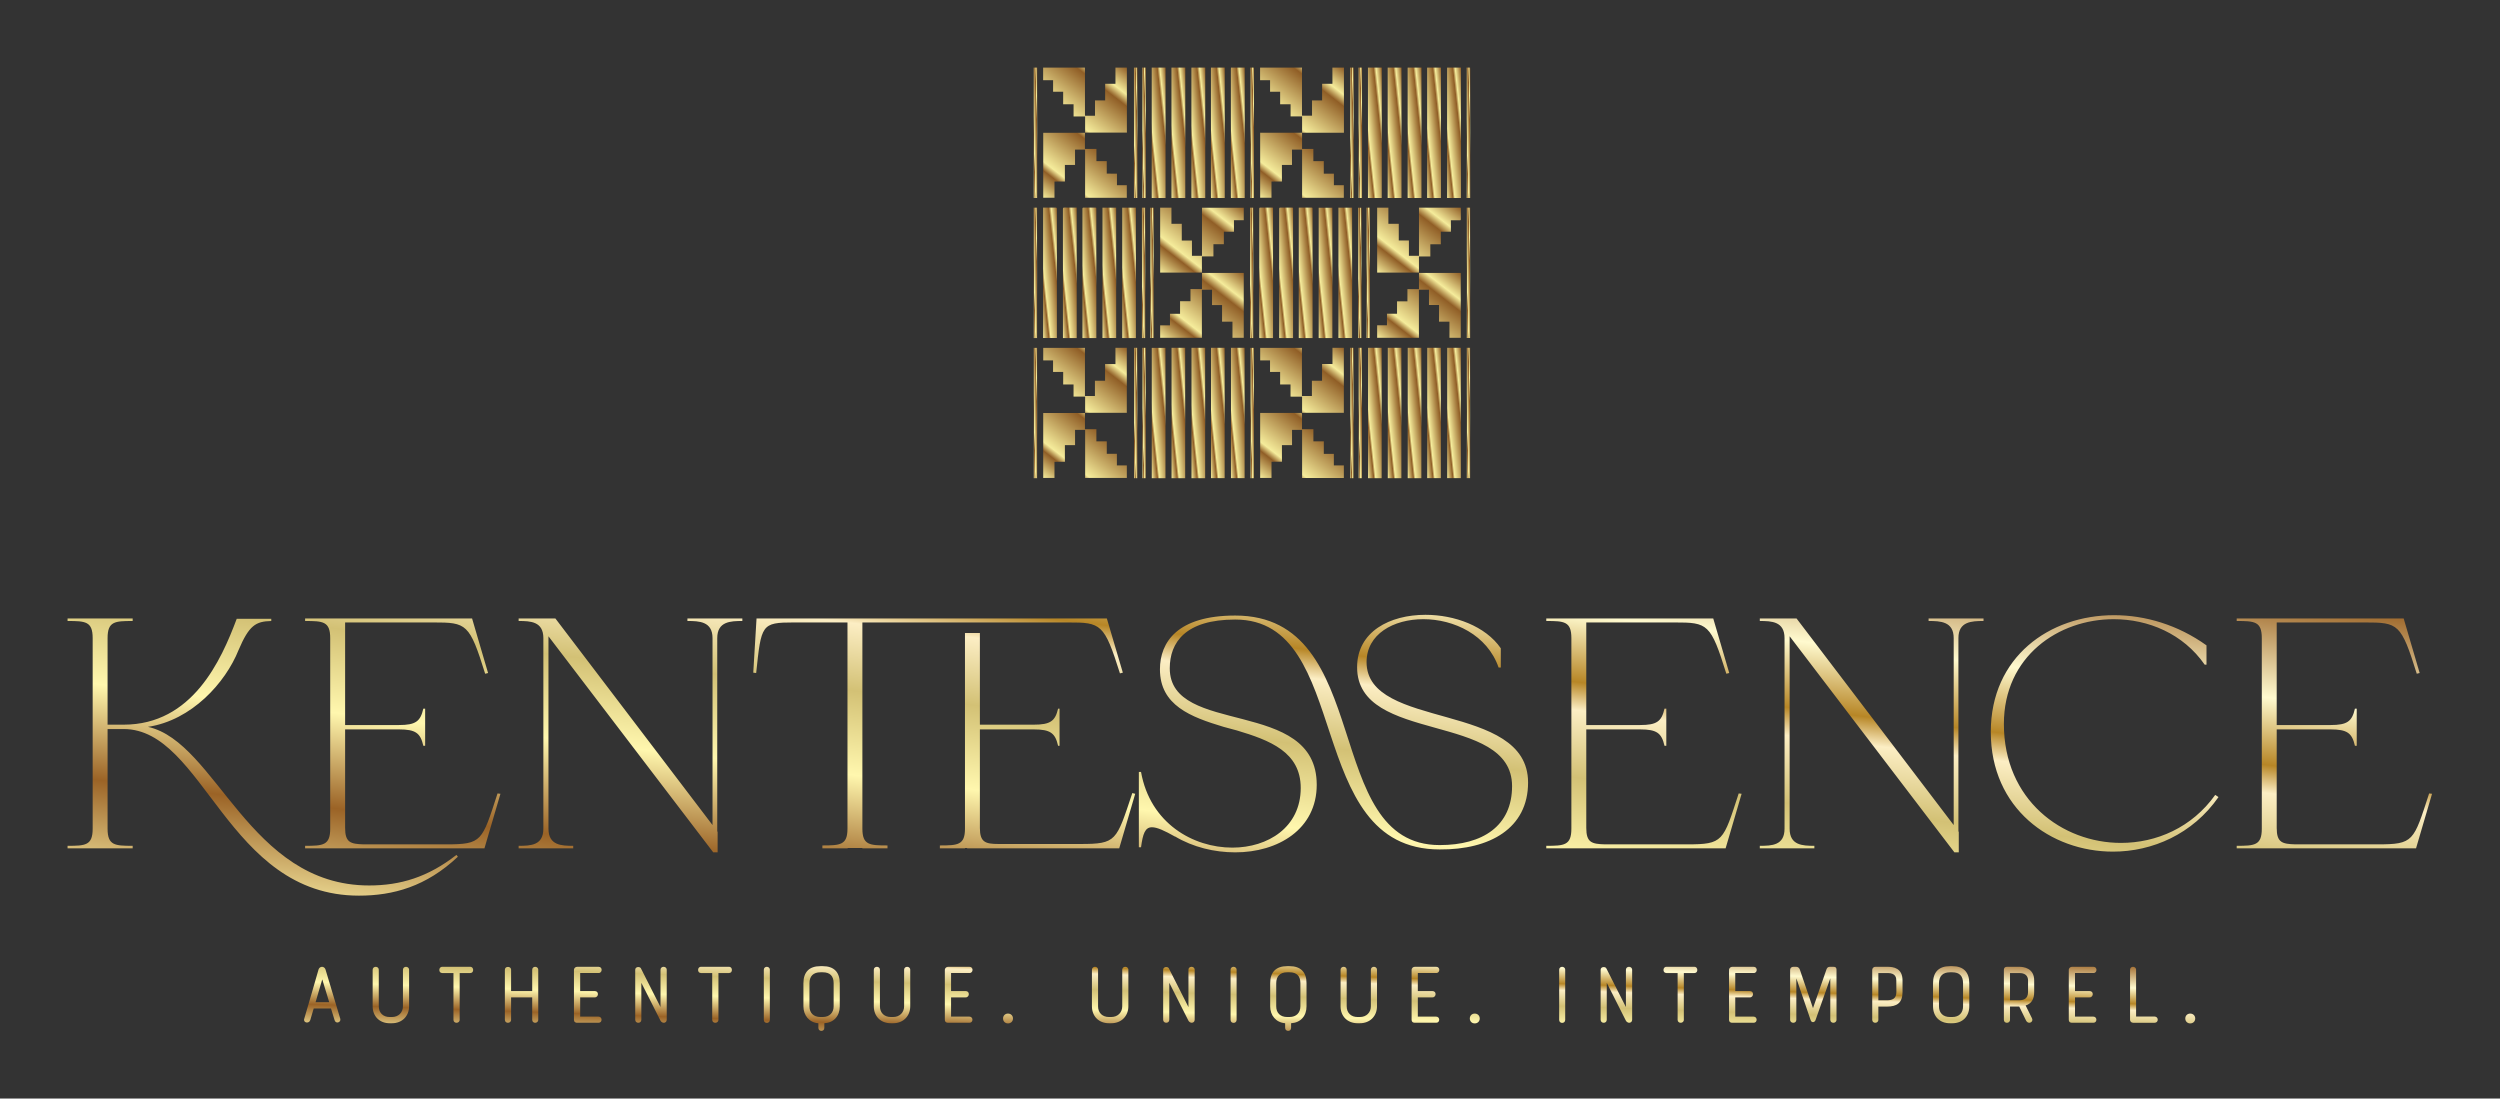 
        <svg viewBox="0 0 3171.429 1393.573" height="1393.573" width="3171.429" version="1.1" xmlns:xlink="http://www.w3.org/1999/xlink" xmlns="http://www.w3.org/2000/svg">
			
			<rect x="0" y="0" width="3171.429" height="1393.573" fill="#333333" stroke="none"/>
			
			<g transform="scale(8.571) translate(10, 10)">
				<defs id="SvgjsDefs1330"><linearGradient y2="0" x2="1" y1="1" x1="0" id="SvgjsLinearGradient1336"><stop offset="0" stop-color="#f5ec9b" id="SvgjsStop1337"></stop><stop offset="0.21" stop-color="#905e26" id="SvgjsStop1338"></stop><stop offset="0.28" stop-color="#f5ec9b" id="SvgjsStop1339"></stop><stop offset="0.7" stop-color="#905e26" id="SvgjsStop1340"></stop><stop offset="0.79" stop-color="#f5ec9b" id="SvgjsStop1341"></stop><stop offset="1" stop-color="#905e26" id="SvgjsStop1342"></stop></linearGradient><linearGradient y2="0" x2="1" y1="1" x1="0" id="SvgjsLinearGradient1343"><stop offset="0" stop-color="#fff7ae" id="SvgjsStop1344"></stop><stop offset="0.21" stop-color="#9b6326" id="SvgjsStop1345"></stop><stop offset="0.38" stop-color="#fff7ae" id="SvgjsStop1346"></stop><stop offset="0.53" stop-color="#d3c175" id="SvgjsStop1347"></stop><stop offset="0.65" stop-color="#fceec4" id="SvgjsStop1348"></stop><stop offset="0.7" stop-color="#b78626" id="SvgjsStop1349"></stop><stop offset="0.82" stop-color="#fffacf" id="SvgjsStop1350"></stop><stop offset="1" stop-color="#9b6326" id="SvgjsStop1351"></stop></linearGradient><linearGradient y2="0" x2="1" y1="1" x1="0" id="SvgjsLinearGradient1352"><stop offset="0" stop-color="#fff7ae" id="SvgjsStop1353"></stop><stop offset="0.21" stop-color="#9b6326" id="SvgjsStop1354"></stop><stop offset="0.38" stop-color="#fff7ae" id="SvgjsStop1355"></stop><stop offset="0.53" stop-color="#d3c175" id="SvgjsStop1356"></stop><stop offset="0.65" stop-color="#fceec4" id="SvgjsStop1357"></stop><stop offset="0.7" stop-color="#b78626" id="SvgjsStop1358"></stop><stop offset="0.82" stop-color="#fffacf" id="SvgjsStop1359"></stop><stop offset="1" stop-color="#9b6326" id="SvgjsStop1360"></stop></linearGradient></defs><g fill="url(#SvgjsLinearGradient1336)" transform="matrix(0.676,0,0,0.676,141.46,-3.442)" id="SvgjsG1331"><switch xmlns="http://www.w3.org/2000/svg"><g><g display="none"><path d="M16.349,8.467c27.259,0,54.518,0,81.781,0c0,27.75,0,55.499,0,83.258c-32.018,0-64.041,0-96.063,0     c0-10.458,0-20.921,0-31.384c0.062,0.177,0.119,0.356,0.186,0.53c0.371,0.963,1,1.751,1.716,2.47     c2.189,2.201,4.843,3.608,7.803,4.448c2.992,0.848,6.02,1.089,9.068,0.288c1.917-0.504,3.643-1.376,5.089-2.76     c0.173-0.166,0.244-0.324,0.213-0.585c-0.202-1.67-0.379-3.343-0.561-5.015c-0.234-2.14-0.462-4.281-0.698-6.421     c-0.258-2.341-0.524-4.68-0.784-7.021c-0.245-2.207-0.487-4.414-0.729-6.621c-0.052-0.47-0.097-0.94-0.145-1.41     c0.111,0.104,0.175,0.219,0.233,0.336c6.435,13.093,12.869,26.186,19.303,39.279c2.204,4.485,4.41,8.97,6.607,13.458     c0.109,0.223,0.222,0.33,0.48,0.284c0.518-0.093,1.045-0.14,1.558-0.25c3.179-0.679,6.058-2.049,8.747-3.845     c3.31-2.212,6.066-5.01,8.539-8.103c1.948-2.436,3.653-5.024,4.817-7.937c0.479-1.2,0.849-2.431,0.979-3.725     c0.028-0.282-0.055-0.463-0.287-0.649c-4.452-3.562-8.903-7.124-13.337-10.708c-6.449-5.214-12.871-10.463-19.499-15.452     c-3.093-2.328-6.213-4.619-9.534-6.618c-1.239-0.745-2.494-1.464-3.893-1.883c-0.614-0.184-1.212-0.18-1.805,0.082     c-0.256,0.113-0.52,0.208-0.783,0.303c-0.521,0.187-1,0.091-1.417-0.257c-0.214-0.178-0.442-0.37-0.578-0.605     c-0.539-0.928-1.165-1.829-1.542-2.823c-1.551-4.093-3.031-8.213-4.516-12.33c-0.279-0.772-0.462-1.578-0.69-2.368     c0.146-0.049,0.23-0.078,0.315-0.106c1.299-0.43,2.119-1.613,2.065-2.982c-0.052-1.332-0.981-2.466-2.284-2.788     C16.585,8.531,16.467,8.498,16.349,8.467z M96.611,70.981c0.665-0.004,1.242-0.456,1.391-1.105     c0.162-0.703-0.133-1.208-0.687-1.619c-5.076-3.76-10.149-7.524-15.223-11.287C64.482,43.909,46.873,30.848,29.265,17.786     c-0.973-0.722-1.944-1.447-2.92-2.165c-0.484-0.357-1.012-0.417-1.553-0.149c-0.506,0.25-0.766,0.68-0.787,1.241     c-0.025,0.659,0.37,1.058,0.864,1.424c19.01,14.092,38.015,28.19,57.021,42.287c4.551,3.376,9.102,6.751,13.652,10.129     C95.862,70.791,96.193,70.99,96.611,70.981z" fill="url(#SvgjsLinearGradient1336)"></path><path d="M15.608,8.467c-0.137,0.041-0.274,0.082-0.41,0.125c-1.177,0.363-1.921,1.143-2.14,2.354     c-0.23,1.272,0.251,2.277,1.283,3.04c0.148,0.109,0.293,0.281,0.345,0.452c2.057,6.803,4.103,13.609,6.15,20.414     c0.016,0.052,0.021,0.108,0.031,0.158c-1.258,0.705-2.17,1.778-3.089,2.83c-3.378,3.866-6.421,7.992-9.358,12.195     c-1.939,2.774-3.772,5.622-5.64,8.446c-0.275,0.415-0.477,0.879-0.712,1.321c0-17.112,0-34.223,0-51.335     C6.581,8.467,11.094,8.467,15.608,8.467z" fill="url(#SvgjsLinearGradient1336)"></path><path d="M71.804,69.281c-0.021,0.589-0.304,1.321-0.635,2.033c-0.884,1.905-2.085,3.609-3.397,5.236     c-2.902,3.601-6.178,6.813-9.976,9.47c-1.278,0.894-2.607,1.711-4.118,2.166c-0.319,0.096-0.656,0.164-0.988,0.177     c-0.972,0.036-1.505-0.537-1.35-1.505c0.095-0.591,0.258-1.185,0.484-1.739c0.691-1.694,1.705-3.204,2.811-4.648     c3.16-4.125,6.797-7.766,11.118-10.677c0.997-0.672,2.103-1.188,3.186-1.719c0.412-0.202,0.896-0.282,1.357-0.352     C71.271,67.575,71.821,68.083,71.804,69.281z" fill="url(#SvgjsLinearGradient1336)"></path><path d="M7.879,58.6c4.685,0.212,9.223,1.148,13.502,3.167c0.732,0.346,1.432,0.804,2.06,1.316     c1.044,0.852,0.923,1.618-0.282,2.238c-0.91,0.468-1.897,0.693-2.9,0.805c-4.733,0.532-9.167-0.404-13.294-2.777     c-0.986-0.567-1.91-1.229-2.636-2.121c-0.209-0.257-0.385-0.554-0.513-0.859c-0.191-0.457-0.076-0.884,0.377-1.086     c0.565-0.251,1.174-0.436,1.782-0.546C6.59,58.628,7.226,58.642,7.879,58.6z" fill="url(#SvgjsLinearGradient1336)"></path><path d="M14.589,11.469c0.003-0.788,0.62-1.398,1.412-1.397c0.78,0.001,1.415,0.628,1.42,1.402     c0.004,0.777-0.667,1.441-1.441,1.427C15.201,12.885,14.586,12.252,14.589,11.469z" fill="url(#SvgjsLinearGradient1336)"></path></g><path d="M61.035,19.363c0-1.185,0-2.37,0-3.573c-0.855,0-1.672,0-2.52,0c0-0.885,0-1.753,0-2.659c-0.772,0-1.512,0-2.285,0    c0-0.931,0-1.824,0-2.744c-0.748,0-1.464,0-2.207,0c0-0.85,0-1.674,0-2.525c-0.733,0-1.439,0-2.186,0c0-0.941,0-1.855,0-2.769    c3.062,0,6.124,0,9.187,0c-0.004,0.045-0.012,0.089-0.012,0.134c-0.001,3.404-0.001,6.808,0,10.212    c0,0.068,0.015,0.136,0.022,0.192c0.731,0,1.437,0,2.176,0c0-1.124,0-2.226,0-3.354c0.749,0,1.465,0,2.209,0    c0-1.22,0-2.413,0-3.63c0.763,0,1.498,0,2.228,0c0.017-0.048,0.034-0.073,0.034-0.097c-0.003-1.152-0.007-2.304-0.01-3.456    c0.847,0,1.693,0,2.54,0c-0.005,0.116-0.015,0.233-0.015,0.349c-0.001,4.507-0.001,9.014-0.001,13.522c0,0.115,0,0.23,0,0.389    c-3.077,0-6.123,0-9.168,0L61.035,19.363z"></path><path d="M22.656,5.094c0.007,0.098,0.02,0.196,0.02,0.294c0.001,4.537,0.001,9.074,0.001,13.611c0,0.105,0,0.211,0,0.332    c-3.064,0-6.093,0-9.149,0c0-1.174,0-2.339,0-3.533c-0.849,0-1.672,0-2.525,0c0-0.896,0-1.764,0-2.668c-0.77,0-1.511,0-2.282,0    c0-0.93,0-1.825,0-2.743c-0.746,0-1.463,0-2.204,0c0-0.848,0-1.672,0-2.524c-0.731,0-1.437,0-2.18,0c0-0.942,0-1.856,0-2.769    c3.044,0,6.088,0,9.133,0c0.009,0.116,0.025,0.231,0.025,0.347c0.001,3.286,0.001,6.571,0.002,9.857    c0,0.112,0.009,0.225,0.015,0.34c0.738,0,1.444,0,2.181,0c0-1.118,0-2.22,0-3.356c0.752,0,1.475,0,2.223,0c0-1.227,0-2.42,0-3.636    c0.761,0,1.496,0,2.255,0c0-1.2,0-2.376,0-3.552C20.999,5.094,21.828,5.094,22.656,5.094z"></path><path d="M31.14,5.094c0,9.51,0,19.02,0,28.553c-1.007,0-1.999,0-3.026,0c0-9.52,0-19.037,0-28.553    C29.123,5.094,30.132,5.094,31.14,5.094z"></path><path d="M35.464,5.094c-0.001,7.538-0.001,15.076-0.002,22.614c0,1.873,0,3.747,0,5.62c0,0.099,0,0.197,0,0.318    c-1.007,0-1.999,0-3.024,0c0-9.52,0-19.036,0-28.553C33.446,5.094,34.455,5.094,35.464,5.094z"></path><path d="M44.11,5.094c-0.002,0.117-0.006,0.234-0.006,0.351c0,9.276,0,18.552,0,27.829c0,0.117,0,0.233,0,0.373    c-1.008,0-2.001,0-3.015,0c-0.005-0.09-0.013-0.178-0.013-0.265c-0.001-9.357-0.001-18.714,0-28.072    c0-0.072,0.005-0.144,0.008-0.216C42.092,5.094,43.101,5.094,44.11,5.094z"></path><path d="M78.479,5.094c0,9.51,0,19.02,0,28.553c-1.005,0-1.998,0-3.024,0c0-0.118,0-0.232,0-0.345c0-9.294,0-18.589,0-27.883    c0-0.108-0.001-0.216-0.002-0.324C76.461,5.094,77.47,5.094,78.479,5.094z"></path><path d="M82.802,5.094c0,9.51,0,19.02,0,28.553c-1.007,0-2,0-3.026,0c0-9.52,0-19.037,0-28.553    C80.784,5.094,81.793,5.094,82.802,5.094z"></path><path d="M87.179,5.094c-0.002,0.117-0.005,0.234-0.005,0.351c0,9.276,0,18.552,0,27.829c0,0.117,0,0.233,0,0.373    c-1.008,0-2.001,0-3.015,0c-0.005-0.09-0.013-0.178-0.013-0.265c-0.001-9.357-0.001-18.714,0-28.072    c0-0.072,0.005-0.144,0.008-0.216C85.161,5.094,86.17,5.094,87.179,5.094z"></path><path d="M91.448,5.094c-0.001,0.117-0.004,0.234-0.004,0.351c0,9.276,0,18.552,0,27.829c0,0.117,0,0.233,0,0.373    c-1.007,0-2,0-3.011,0c-0.006-0.081-0.016-0.159-0.016-0.238c-0.001-9.393-0.001-18.787,0-28.18c0-0.045,0.003-0.09,0.005-0.135    C89.43,5.094,90.439,5.094,91.448,5.094z"></path><path d="M95.825,5.094c-0.003,0.117-0.008,0.234-0.008,0.351c0,9.276,0,18.553,0,27.829c0,0.116,0,0.233,0,0.372    c-1.01,0-2.002,0-3.032,0c0-0.1,0-0.196,0-0.292c0-9.33,0-18.661,0.001-27.991c0-0.09,0.009-0.179,0.014-0.269    C93.808,5.094,94.816,5.094,95.825,5.094z"></path><path d="M39.841,5.094c-0.003,0.117-0.007,0.234-0.007,0.351c0,9.276,0,18.553,0,27.829c0,0.116,0,0.233,0,0.372    c-1.009,0-2.002,0-3.017,0c-0.005-0.091-0.014-0.178-0.014-0.265c-0.001-9.357-0.001-18.715,0-28.072    c0-0.072,0.008-0.143,0.012-0.215C37.823,5.094,38.832,5.094,39.841,5.094z"></path><path d="M48.487,5.094c-0.004,0.117-0.01,0.234-0.01,0.35c0,9.267,0,18.535,0,27.802c0,0.125,0,0.25,0,0.399    c-1.011,0-2.004,0-3.021,0c-0.005-0.1-0.013-0.196-0.013-0.292c-0.001-9.331-0.001-18.661,0-27.992    c0-0.089,0.012-0.179,0.019-0.268C46.469,5.094,47.478,5.094,48.487,5.094z"></path><path d="M3.04,5.094c-0.001,5.071-0.002,10.141-0.002,15.212c0,4.332,0,8.664,0,12.996c0,0.108,0,0.215,0,0.345    c-0.25,0-0.487,0-0.742,0C2.29,33.566,2.28,33.488,2.28,33.41c-0.001-9.403-0.001-18.805,0-28.208    c0-0.036,0.002-0.072,0.004-0.108C2.536,5.094,2.788,5.094,3.04,5.094z"></path><path d="M24.98,5.094c0,9.51,0,19.021,0,28.553c-0.249,0-0.485,0-0.757,0c0-9.52,0-19.037,0-28.553    C24.476,5.094,24.728,5.094,24.98,5.094z"></path><path d="M26.817,5.094c0.001,9.448,0.001,18.895,0.001,28.343c0,0.063-0.005,0.125-0.009,0.21c-0.24,0-0.477,0-0.749,0    c0-9.52,0-19.037,0-28.553C26.313,5.094,26.565,5.094,26.817,5.094z"></path><path d="M50.486,5.094c0.006,0.107,0.018,0.215,0.018,0.322c0.001,9.3,0.001,18.599,0.001,27.899c0,0.106,0,0.212,0,0.336    c-0.259,0-0.489,0-0.767,0c0-0.12,0-0.241,0-0.362c0-9.291,0-18.581,0-27.872c0-0.108-0.005-0.216-0.008-0.324    C49.982,5.094,50.234,5.094,50.486,5.094z"></path><path d="M74.155,5.094c0.001,0.108,0.004,0.216,0.004,0.324c0,9.286,0,18.571,0,27.857c0,0.117,0,0.233,0,0.372    c-0.251,0-0.487,0-0.758,0c0-0.117,0-0.231,0-0.345c0-9.295,0-18.589,0-27.884c0-0.108-0.002-0.216-0.003-0.324    C73.651,5.094,73.903,5.094,74.155,5.094z"></path><path d="M72.318,5.094c0.001,0.91,0.003,1.819,0.003,2.729c0,8.484,0,16.968,0,25.452c0,0.117,0,0.233,0,0.372    c-0.251,0-0.487,0-0.758,0c0-0.117,0-0.231,0-0.345c0-9.295,0-18.589,0-27.884c0-0.108-0.001-0.216-0.002-0.324    C71.814,5.094,72.066,5.094,72.318,5.094z"></path><path d="M97.824,5.094c0.008,0.107,0.024,0.214,0.024,0.32c0.001,9.3,0.001,18.6,0.001,27.9c0,0.106,0,0.212,0,0.336    c-0.261,0-0.491,0-0.771,0c0-0.118,0-0.24,0-0.361c0-9.282,0-18.564,0-27.846c0-0.117-0.007-0.234-0.01-0.35    C97.32,5.094,97.572,5.094,97.824,5.094z"></path><path d="M58.502,77.14c0-0.91,0-1.771,0-2.665c-0.764,0-1.506,0-2.276,0c0-0.928,0-1.824,0-2.744c-0.745,0-1.462,0-2.211,0    c0-0.847,0-1.671,0-2.518c-0.733,0-1.432,0-2.154,0c0-0.928,0-1.832,0-2.756c3.033,0,6.07,0,9.139,0c0,3.508,0,7.015,0,10.54    c0.738,0,1.444,0,2.184,0c0-1.1,0-2.201,0-3.343c0.755,0,1.477,0,2.224,0c0-1.234,0-2.428,0-3.654c0.766,0,1.508,0,2.278,0    c0-1.197,0-2.363,0-3.546c0.843,0,1.656,0,2.489,0c0,4.741,0,9.472,0,14.22c-3.045,0-6.083,0-9.143,0c0-1.173,0-2.34,0-3.534    C60.187,77.14,59.364,77.14,58.502,77.14z"></path><path d="M65.791,89.671c0.751,0,1.46,0,2.198,0c0,0.841,0,1.664,0,2.521c0.742,0,1.456,0,2.188,0c0,0.937,0,1.84,0,2.756    c-3.047,0-6.078,0-9.138,0c0-3.506,0-7.012,0-10.533c-0.742,0-1.456,0-2.205,0c0,1.109,0,2.211,0,3.341c-0.75,0-1.466,0-2.212,0    c0,1.221,0,2.413,0,3.64c-0.771,0-1.512,0-2.282,0c0,1.199,0,2.364,0,3.547c-0.843,0-1.656,0-2.485,0c0-4.737,0-9.468,0-14.233    c0.106,0,0.202,0,0.298,0c2.845,0,5.691,0.003,8.536-0.006c0.26-0.001,0.333,0.068,0.329,0.328    c-0.015,0.972-0.006,1.945-0.006,2.917c0,0.097,0,0.193,0,0.317c0.843,0,1.658,0,2.501,0c0,0.896,0,1.765,0,2.667    c0.771,0,1.513,0,2.28,0C65.791,87.855,65.791,88.744,65.791,89.671z"></path><path d="M61.026,19.353c0,1.178,0,2.356,0,3.56c0.818,0,1.633,0,2.478,0c0,0.894,0,1.762,0,2.662c0.77,0,1.512,0,2.283,0    c0,0.928,0,1.823,0,2.745c0.746,0,1.461,0,2.21,0c0,0.848,0,1.67,0,2.523c0.74,0,1.447,0,2.176,0c0,0.934,0,1.836,0,2.757    c-3.04,0-6.07,0-9.137,0c0-3.508,0-7.022,0-10.547c-0.751,0-1.466,0-2.213,0c0,1.116,0,2.219,0,3.354c-0.746,0-1.461,0-2.204,0    c0,1.226,0,2.419,0,3.642c-0.77,0-1.513,0-2.281,0c0,1.196,0,2.363,0,3.549c-0.839,0-1.653,0-2.482,0c0-4.738,0-9.469,0-14.236    c3.063,0,6.121,0,9.179,0C61.035,19.363,61.026,19.353,61.026,19.353z"></path><path d="M89.115,43.779c0,0.911,0,1.773,0,2.665c-0.831,0-1.646,0-2.494,0c0,1.195,0,2.36,0,3.541c-3.065,0-6.096,0-9.15,0    c0-4.726,0-9.457,0-14.212c0.806,0,1.618,0,2.458,0c0,1.168,0,2.333,0,3.53c0.768,0,1.51,0,2.274,0c0,1.226,0,2.42,0,3.651    c0.744,0,1.467,0,2.219,0c0,1.138,0,2.24,0,3.357c0.745,0,1.461,0,2.205,0c0-3.509,0-7.017,0-10.543c3.058,0,6.088,0,9.139,0    c0.01,0.071,0.026,0.139,0.027,0.207c0.002,0.765-0.005,1.531,0.005,2.296c0.003,0.2-0.056,0.264-0.259,0.261    c-0.63-0.012-1.26-0.004-1.922-0.004c0,0.838,0,1.661,0,2.51c-0.748,0-1.464,0-2.21,0c0,0.921,0,1.816,0,2.74    C90.635,43.779,89.893,43.779,89.115,43.779z"></path><path d="M95.777,64.264c-0.831,0-1.639,0-2.48,0c0-1.175,0-2.34,0-3.538c-0.776,0-1.518,0-2.281,0c0-1.229,0-2.424,0-3.642    c-0.737,0-1.454,0-2.201,0c0-1.124,0-2.226,0-3.347c-0.744,0-1.458,0-2.202,0c0,3.512,0,7.011,0,10.524c-3.062,0-6.093,0-9.144,0    c0-0.906,0-1.81,0-2.743c0.709,0,1.415,0,2.15,0c0-0.852,0-1.675,0-2.525c0.745,0,1.462,0,2.204,0c0-0.914,0-1.801,0-2.724    c0.766,0,1.507,0,2.275,0c0-0.904,0-1.773,0-2.668c0.851,0,1.675,0,2.527,0c0-1.191,0-2.357,0-3.546c3.063,0,6.098,0,9.152,0    C95.777,54.788,95.777,59.512,95.777,64.264z"></path><path d="M4.354,80.726c3.046,0,6.076,0,9.138,0c0,1.183,0,2.349,0,3.539c0.848,0,1.663,0,2.507,0c0,0.892,0,1.76,0,2.663    c0.769,0,1.51,0,2.273,0c0,0.922,0,1.81,0,2.732c0.743,0,1.466,0,2.212,0c0,0.858,0,1.682,0,2.54c0.737,0,1.451,0,2.179,0    c0,0.931,0,1.828,0,2.742c-3.038,0-6.069,0-9.13,0c0-3.499,0-7.005,0-10.526c-0.746,0-1.462,0-2.207,0c0,1.103,0,2.205,0,3.342    c-0.752,0-1.475,0-2.225,0c0,1.227,0,2.42,0,3.645c-0.768,0-1.51,0-2.278,0c0,1.198,0,2.364,0,3.543c-0.834,0-1.641,0-2.468,0    C4.354,90.214,4.354,85.483,4.354,80.726z"></path><path d="M20.5,28.317c0,0.868,0,1.685,0,2.531c0.726,0,1.433,0,2.159,0c0,0.933,0,1.836,0,2.754c-3.046,0-6.076,0-9.135,0    c0-3.518,0-7.025,0-10.548c-0.744,0-1.459,0-2.204,0c0,1.107,0,2.21,0,3.351c-0.751,0-1.474,0-2.22,0c0,1.232,0,2.426,0,3.648    c-0.766,0-1.508,0-2.274,0c0,1.196,0,2.362,0,3.546c-0.83,0-1.637,0-2.467,0c0-4.733,0-9.471,0-14.224c3.036,0,6.068,0,9.128,0    c0,1.169,0,2.336,0,3.538c0.85,0,1.671,0,2.521,0c0,0.903,0,1.771,0,2.661c0.763,0,1.498,0,2.259,0c0,0.917,0,1.813,0,2.741    C19.015,28.317,19.738,28.317,20.5,28.317z"></path><path d="M29.959,35.767c0.83,0,1.636,0,2.472,0c0,1.181,0,2.346,0,3.534c0.763,0,1.498,0,2.262,0c0,1.224,0,2.425,0,3.66    c0.752,0,1.476,0,2.227,0c0,1.136,0,2.238,0,3.352c0.743,0,1.458,0,2.198,0c0-3.514,0-7.013,0-10.538c3.06,0,6.096,0,9.146,0    c0,0.912,0,1.816,0,2.743c-0.714,0-1.413,0-2.147,0c0,0.843,0,1.665,0,2.514c-0.749,0-1.465,0-2.211,0c0,0.921,0,1.816,0,2.741    c-0.771,0-1.513,0-2.283,0c0,0.898,0,1.766,0,2.667c-0.851,0-1.673,0-2.524,0c0,1.198,0,2.364,0,3.544c-3.059,0-6.089,0-9.14,0    C29.959,45.253,29.959,40.522,29.959,35.767z"></path><path d="M20.17,66.449c0.853,0,1.659,0,2.487,0c0,4.744,0,9.475,0,14.224c-3.03,0-6.061,0-9.126,0c0-1.165,0-2.337,0-3.538    c-0.857,0-1.681,0-2.534,0c0-0.895,0-1.763,0-2.654c-0.765,0-1.499,0-2.271,0c0-0.924,0-1.827,0-2.752c-0.753,0-1.47,0-2.217,0    c0-0.846,0-1.669,0-2.515c-0.73,0-1.43,0-2.152,0c0-0.927,0-1.831,0-2.757c3.028,0,6.064,0,9.134,0c0,3.514,0,7.021,0,10.542    c0.74,0,1.447,0,2.186,0c0-1.101,0-2.202,0-3.343c0.752,0,1.474,0,2.22,0c0-1.232,0-2.426,0-3.65c0.764,0,1.506,0,2.274,0    C20.17,68.811,20.17,67.645,20.17,66.449z"></path><path d="M34.318,56.249c0.786,0,1.522,0,2.281,0c0-0.892,0-1.762,0-2.662c0.848,0,1.671,0,2.516,0c0-1.189,0-2.348,0-3.531    c3.058,0,6.094,0,9.146,0c0,4.727,0,9.451,0,14.197c-0.811,0-1.624,0-2.47,0c0-1.162,0-2.328,0-3.525c-0.774,0-1.516,0-2.278,0    c0-1.228,0-2.423,0-3.639c-0.736,0-1.453,0-2.199,0c0-1.123,0-2.225,0-3.348c-0.751,0-1.473,0-2.219,0c0,3.501,0,7,0,10.517    c-3.054,0-6.084,0-9.136,0c0-0.901,0-1.804,0-2.735c0.707,0,1.414,0,2.147,0c0-0.851,0-1.675,0-2.524c0.743,0,1.46,0,2.21,0    C34.318,58.08,34.318,57.186,34.318,56.249z"></path><path d="M59.058,64.312c-1.022,0-2.01,0-3.041,0c0-0.099,0-0.194,0-0.289c0-9.321,0.001-18.643-0.006-27.964    c0-0.253,0.073-0.317,0.318-0.313c0.828,0.014,1.657,0.01,2.486,0.002c0.187-0.002,0.269,0.055,0.244,0.245    c-0.007,0.053-0.001,0.108-0.001,0.162c0,9.258,0,18.517,0,27.775C59.058,64.053,59.058,64.176,59.058,64.312z"></path><path d="M4.33,35.752c0.967,0,1.912-0.003,2.856,0.007c0.054,0.001,0.127,0.091,0.156,0.155c0.027,0.06,0.006,0.142,0.006,0.214    c0,9.276,0,18.552,0,27.829c0,0.107,0,0.214,0,0.345c-1.01,0-2.004,0-3.018,0C4.33,54.803,4.33,45.298,4.33,35.752z"></path><path d="M11.692,64.311c-1.007,0-1.995,0-3.017,0c0-0.108,0-0.205,0-0.301c0-9.312,0.001-18.624-0.006-27.937    c0-0.261,0.069-0.333,0.329-0.329c0.89,0.016,1.781,0.006,2.693,0.006C11.692,45.278,11.692,54.783,11.692,64.311z"></path><path d="M15.989,64.312c-1.022,0-2.01,0-3.041,0c0-0.1,0-0.194,0-0.289c0-9.321,0.001-18.643-0.006-27.964    c0-0.253,0.073-0.317,0.318-0.313c0.828,0.014,1.657,0.01,2.486,0.002c0.188-0.002,0.269,0.055,0.244,0.245    c-0.007,0.053-0.001,0.108-0.001,0.162c0,9.258,0,18.517,0,27.775C15.989,64.053,15.989,64.176,15.989,64.312z"></path><path d="M63.331,64.312c-1.031,0-2.019,0-3.022,0c0-9.517,0-19.022,0-28.54c0.068-0.008,0.119-0.019,0.171-0.019    c0.874-0.001,1.747,0.003,2.621-0.004c0.174-0.001,0.254,0.05,0.232,0.23c-0.008,0.062-0.001,0.126-0.001,0.189    c0,9.249,0,18.498,0,27.748C63.331,64.039,63.331,64.164,63.331,64.312z"></path><path d="M32.457,66.444c1.002,0,1.981,0,2.982,0c0,9.518,0,19.027,0,28.552c-0.988,0-1.975,0-2.982,0    C32.457,85.49,32.457,75.98,32.457,66.444z"></path><path d="M82.777,95.005c-0.996,0-1.976,0-2.979,0c0-9.512,0-19.022,0-28.55c0.983,0,1.969,0,2.979,0    C82.777,75.959,82.777,85.468,82.777,95.005z"></path><path d="M84.165,66.446c1.007,0,1.986,0,2.986,0c0,9.519,0,19.028,0,28.552c-0.993,0-1.979,0-2.986,0    C84.165,85.487,84.165,75.978,84.165,66.446z"></path><path d="M88.435,66.451c0.998,0,1.984,0,2.989,0c0,9.511,0,19.014,0,28.539c-0.985,0-1.978,0-2.989,0    C88.435,85.484,88.435,75.974,88.435,66.451z"></path><path d="M92.805,66.451c0.999,0,1.985,0,2.992,0c0,9.511,0,19.013,0,28.538c-0.986,0-1.979,0-2.992,0    C92.805,85.483,92.805,75.975,92.805,66.451z"></path><path d="M75.476,66.445c1.003,0,1.982,0,2.983,0c0,9.518,0,19.028,0,28.552c-0.989,0-1.975,0-2.983,0    C75.476,85.489,75.476,75.98,75.476,66.445z"></path><path d="M28.124,94.994c0-9.523,0-19.02,0-28.538c1.001,0,1.994,0,3.001,0c0,9.512,0,19.015,0,28.538    C30.131,94.994,29.138,94.994,28.124,94.994z"></path><path d="M36.824,66.446c1.007,0,1.986,0,2.987,0c0,9.519,0,19.028,0,28.552c-0.993,0-1.979,0-2.987,0    C36.824,85.487,36.824,75.978,36.824,66.446z"></path><path d="M41.09,94.989c0-9.515,0-19.018,0-28.537c1.001,0,1.987,0,2.994,0c0,9.508,0,19.011,0,28.537    C43.101,94.989,42.108,94.989,41.09,94.989z"></path><path d="M45.462,66.451c1,0,1.986,0,2.993,0c0,9.51,0,19.012,0,28.538c-0.987,0-1.98,0-2.993,0    C45.462,85.483,45.462,75.975,45.462,66.451z"></path><path d="M17.333,35.768c1.01,0,1.996,0,2.997,0c0,9.515,0,19.012,0,28.533c-0.991,0-1.984,0-2.997,0    C17.333,54.801,17.333,45.297,17.333,35.768z"></path><path d="M54.674,35.766c0,9.536,0,19.033,0,28.544c-1.002,0-1.989,0-3.006,0c-0.005-0.098-0.013-0.193-0.013-0.287    c-0.001-9.32,0-18.641-0.006-27.961c0-0.245,0.061-0.322,0.313-0.317c0.81,0.016,1.621,0.006,2.431,0.007    C54.482,35.752,54.569,35.761,54.674,35.766z"></path><path d="M67.667,64.31c-1.008,0-1.995,0-2.997,0c0-9.511,0-19.008,0-28.532c0.991,0,1.983,0,2.997,0    C67.667,45.281,67.667,54.784,67.667,64.31z"></path><path d="M68.994,35.768c1.008,0,1.994,0,2.996,0c0,9.52,0,19.024,0,28.542c-1.001,0-1.989,0-2.996,0    C68.994,54.802,68.994,45.298,68.994,35.768z"></path><path d="M21.655,35.767c1.006,0,1.992,0,2.993,0c0,9.52,0,19.024,0,28.543c-0.999,0-1.986,0-2.993,0    C21.655,54.803,21.655,45.299,21.655,35.767z"></path><path d="M3.022,95c-0.252,0-0.482,0-0.727,0c0-9.516,0-19.02,0-28.544c0.238,0,0.475,0,0.727,0    C3.022,75.968,3.022,85.471,3.022,95z"></path><path d="M3.018,64.31c-0.25,0-0.481,0-0.724,0c0-9.519,0-19.023,0-28.544c0.245,0,0.475,0,0.724,0    C3.018,45.28,3.018,54.784,3.018,64.31z"></path><path d="M24.962,95c-0.24,0-0.47,0-0.719,0c0-9.515,0-19.025,0-28.549c0.24,0,0.47,0,0.719,0    C24.962,75.967,24.962,85.477,24.962,95z"></path><path d="M26.805,94.999c-0.254,0-0.484,0-0.728,0c0-9.517,0-19.021,0-28.544c0.241,0,0.477,0,0.728,0    C26.805,75.969,26.805,85.473,26.805,94.999z"></path><path d="M27.806,64.309c0-9.516,0-19.014,0-28.535c0.24,0,0.477,0,0.731,0c0,9.51,0,19.015,0,28.535    C28.298,64.309,28.067,64.309,27.806,64.309z"></path><path d="M26.696,64.31c-0.25,0-0.481,0-0.725,0c0-9.518,0-19.023,0-28.543c0.245,0,0.475,0,0.725,0    C26.696,45.28,26.696,54.784,26.696,64.31z"></path><path d="M50.488,94.999c-0.258,0-0.488,0-0.734,0c0-9.517,0-19.02,0-28.543c0.244,0,0.481,0,0.734,0    C50.488,75.97,50.488,85.474,50.488,94.999z"></path><path d="M71.585,66.445c0.248,0,0.471,0,0.715,0c0,9.518,0,19.028,0,28.553c-0.233,0-0.464,0-0.715,0    C71.585,85.489,71.585,75.979,71.585,66.445z"></path><path d="M73.422,66.445c0.25,0,0.473,0,0.717,0c0,9.519,0,19.029,0,28.553c-0.235,0-0.466,0-0.717,0    C73.422,85.488,73.422,75.978,73.422,66.445z"></path><path d="M50.357,64.311c-0.248,0-0.478,0-0.723,0c0-9.518,0-19.023,0-28.544c0.243,0,0.473,0,0.723,0    C50.357,45.279,50.357,54.783,50.357,64.311z"></path><path d="M97.099,66.45c0.244,0,0.474,0,0.728,0c0,9.512,0,19.015,0,28.54c-0.232,0-0.469,0-0.728,0    C97.099,85.492,97.099,75.988,97.099,66.45z"></path><path d="M74.037,64.311c-0.25,0-0.48,0-0.726,0c0-9.511,0-19.009,0-28.533c0.233,0,0.468,0,0.726,0    C74.037,45.279,74.037,54.783,74.037,64.311z"></path><path d="M75.153,35.767c0.253,0,0.483,0,0.728,0c0,9.514,0,19.013,0,28.534c-0.233,0-0.47,0-0.728,0    C75.153,54.802,75.153,45.297,75.153,35.767z"></path><path d="M97.099,35.768c0.255,0,0.485,0,0.733,0c0,9.515,0,19.013,0,28.534c-0.235,0-0.473,0-0.733,0    C97.099,54.803,97.099,45.298,97.099,35.768z"></path></g></switch></g><g fill="url(#SvgjsLinearGradient1343)" transform="matrix(1.346,0,0,1.346,-1.077,61.669)" id="SvgjsG1332"><path d="M43.72 40.96 c-3.48 3.28 -7.12 4.28 -10.88 4.28 c-14.52 0 -17 -18.32 -25.88 -18.32 l-1.76 0 l0 10.96 c0 1.84 0.8 1.88 2.76 1.88 l0 0.28 l-7.16 0 l0 -0.28 c1.96 0 2.76 -0.04 2.76 -1.88 l0 -20.96 c0 -1.84 -0.8 -1.88 -2.76 -1.88 l0 -0.28 l7.16 0 l0 0.28 c-1.96 0 -2.76 0.04 -2.76 1.88 l0 9.52 l1.76 0 c7.56 0 10.72 -7.04 12.44 -11.64 l3.8 0 l0 0.24 c-1.72 0.04 -2.44 0.48 -3.6 3.2 c-1.44 3.6 -5.16 7.72 -9.96 8.44 c7.56 1.68 11.08 17.44 24.32 17.44 c3.44 0 6.48 -0.92 9.6 -3.36 z M48.08 34 l0.32 0.04 l-1.76 6 l-19.72 0 l0 -0.28 c1.96 0 2.76 -0.04 2.76 -1.88 l0 -20.96 c0 -1.84 -0.8 -1.88 -2.76 -1.88 l0 -0.28 l18.36 0 l1.76 6 l-0.32 0.08 c-1.72 -5.52 -2.04 -5.64 -5.68 -5.64 l-9.72 0 l0 11.28 l5.92 0 c1.84 0 2.36 -0.4 2.68 -1.8 l0.2 0 l0 4.08 l-0.2 0 c-0.32 -1.4 -0.84 -1.8 -2.68 -1.8 l-5.92 0 l0 10.84 c0 1.6 0.6 1.76 2.04 1.8 l9.04 0 c4 0 3.96 -0.32 5.68 -5.6 z M72.24 38.2 l0.04 0 l0 2.28 l-0.48 0 l-18.12 -23.76 l0 21.16 c0 1.84 1.44 1.88 2.72 1.88 l0 0.28 l-6 0 l0 -0.28 c1.32 0 2.72 -0.04 2.72 -1.88 l0 -20.96 c0 -1.84 -1.44 -1.88 -2.72 -1.88 l0 -0.28 l4.04 0 l17.28 22.72 l0 -20.56 c0 -1.84 -1.48 -1.88 -2.76 -1.88 l0 -0.28 l6.04 0 l0 0.28 c-1.28 0 -2.76 0.04 -2.76 1.88 l0 21.28 z M88.2 40 l-1.6 0 l-0.04 0.04 l-2.76 0 l0 -0.32 c1.96 0 2.76 -0.04 2.76 -1.84 l0 -22.68 l-5.92 0 c-3.56 0 -3.56 0.24 -4.12 5.56 l-0.32 -0.04 l0.36 -5.96 l38.52 0 l1.76 5.96 l-0.32 0.08 c-1.72 -5.48 -2.08 -5.6 -5.68 -5.6 l-22.64 0 l0 22.68 c0 1.8 0.8 1.84 2.76 1.84 l0 0.32 l-2.76 0 l0 -0.04 z M99.72 40 l-0.24 0 l0 0.04 l-2.76 0 l0 -0.32 c1.96 0 2.76 -0.04 2.76 -1.84 l0 -21.52 l1.64 0 l0 10.08 l5.92 0 c1.84 0 2.36 -0.4 2.68 -1.76 l0.16 0 l0 4.08 l-0.16 0 c-0.32 -1.4 -0.84 -1.8 -2.68 -1.8 l-5.92 0 l0 10.84 c0 1.56 0.6 1.76 2.04 1.76 l9 0 c4 0 3.96 -0.32 5.72 -5.6 l0.32 0.08 l-1.76 6 l-16.72 0 l0 -0.04 z M138.16 33.04 c0 4.92 -4.28 7.44 -8.96 7.44 c-2.28 0 -4.64 -0.56 -6.64 -1.76 l0.04 0.04 c-1.2 -0.68 -2 -1.04 -2.56 -1.04 c-0.76 0 -1 0.72 -1.2 2.2 l-0.24 0 l0 -8.28 l0.24 0 c1 5.64 5.72 8.32 10.04 8.32 c3.92 0 7.52 -2.24 7.52 -6.56 c0 -3.96 -3.4 -5.24 -7 -6.32 l-1.48 -0.4 c-3.6 -1.08 -7 -2.36 -7 -6.32 c0 -3 1.92 -5.92 8.28 -5.92 c15.44 0 9.36 25.24 22.48 25.24 c4.76 0 7.96 -2.12 7.96 -6.48 c0 -8.2 -17.04 -4.6 -17.04 -13.08 c0 -3.92 3.6 -5.76 7.52 -5.76 c3.2 0 6.6 1.24 8.28 3.68 l0 2.12 l-0.24 0 c-1.24 -3.6 -4.92 -5.32 -8.28 -5.32 c-3.28 0 -6.24 1.64 -6.24 4.72 c0 7.52 17.76 4.28 17.76 13.24 c0 5.04 -4.2 7.4 -9.72 7.36 c-15.12 0 -9.44 -25.28 -22.48 -25.28 c-5.48 0 -7.2 2.52 -7.2 5.36 c0 7.52 16.16 3.16 16.16 12.8 z M184.56 34 l0.32 0.04 l-1.76 6 l-19.72 0 l0 -0.28 c1.96 0 2.76 -0.04 2.76 -1.88 l0 -20.96 c0 -1.84 -0.8 -1.88 -2.76 -1.88 l0 -0.28 l18.36 0 l1.76 6 l-0.32 0.08 c-1.72 -5.52 -2.04 -5.64 -5.68 -5.64 l-9.72 0 l0 11.28 l5.92 0 c1.84 0 2.36 -0.4 2.68 -1.8 l0.2 0 l0 4.08 l-0.2 0 c-0.32 -1.4 -0.84 -1.8 -2.68 -1.8 l-5.92 0 l0 10.84 c0 1.6 0.6 1.76 2.04 1.8 l9.04 0 c4 0 3.96 -0.32 5.68 -5.6 z M208.72 38.2 l0.04 0 l0 2.28 l-0.48 0 l-18.12 -23.76 l0 21.16 c0 1.84 1.44 1.88 2.72 1.88 l0 0.28 l-6 0 l0 -0.28 c1.32 0 2.72 -0.04 2.72 -1.88 l0 -20.96 c0 -1.84 -1.44 -1.88 -2.72 -1.88 l0 -0.28 l4.04 0 l17.28 22.72 l0 -20.56 c0 -1.84 -1.48 -1.88 -2.76 -1.88 l0 -0.28 l6.04 0 l0 0.28 c-1.28 0 -2.76 0.04 -2.76 1.88 l0 21.28 z M237.32 34.4 c-2.84 4.08 -7.28 6 -11.6 6 c-6.84 0 -13.44 -4.72 -13.44 -13.16 c0 -8.24 6.44 -12.84 13.56 -12.84 c3.44 0 7.04 1.08 10.16 3.32 l0 2.12 l-0.2 0 c-2.36 -3.4 -6.2 -5 -10 -5 c-6.08 0 -12.08 4.08 -12.08 11.52 c0 8.36 6.4 13.08 12.88 13.08 c3.88 0 7.8 -1.68 10.36 -5.28 z M260.48 34 l0.32 0.04 l-1.76 6 l-19.72 0 l0 -0.28 c1.96 0 2.76 -0.04 2.76 -1.88 l0 -20.96 c0 -1.84 -0.8 -1.88 -2.76 -1.88 l0 -0.28 l18.36 0 l1.76 6 l-0.32 0.08 c-1.72 -5.52 -2.04 -5.64 -5.68 -5.64 l-9.72 0 l0 11.28 l5.92 0 c1.84 0 2.36 -0.4 2.68 -1.8 l0.2 0 l0 4.08 l-0.2 0 c-0.32 -1.4 -0.84 -1.8 -2.68 -1.8 l-5.92 0 l0 10.84 c0 1.6 0.6 1.76 2.04 1.8 l9.04 0 c4 0 3.96 -0.32 5.68 -5.6 z"></path></g><g fill="url(#SvgjsLinearGradient1352)" transform="matrix(0.688,0,0,0.688,33.747,128.031)" id="SvgjsG1333"><path d="M8.4 18.86 l-0.78 -2.54 l-3.72 0 l-0.74 2.5 c-0.26 0.86 -1.58 0.6 -1.3 -0.28 c1.04 -3.5 2.06 -7.06 3.08 -10.6 c0.12 -0.38 0.44 -0.58 0.76 -0.58 c0.3 0 0.62 0.2 0.74 0.58 l3.18 10.6 c0.22 0.76 -0.96 1.18 -1.22 0.32 z M5.74 10.06 l-1.44 4.92 l2.94 0 c-0.5 -1.68 -0.96 -3.12 -1.5 -4.92 z M16.581 15.86 l0 -7.86 c0 -0.42 0.34 -0.64 0.66 -0.64 c0.34 0 0.66 0.22 0.66 0.64 l0 7.86 c0 1.44 0.98 2.3 2.34 2.3 l0.5 0 c1.4 0 2.36 -0.98 2.36 -2.3 l0 -7.86 c0 -0.42 0.32 -0.64 0.66 -0.64 c0.32 0 0.66 0.22 0.66 0.64 l0 7.86 c0 2.06 -1.46 3.64 -3.68 3.64 l-0.5 0 c-2.22 0 -3.66 -1.54 -3.66 -3.64 z M31.543 7.36 l6.04 0 c0.42 0 0.62 0.34 0.62 0.68 s-0.2 0.66 -0.62 0.66 l-2.28 0 l0 10.06 c0 0.42 -0.34 0.64 -0.68 0.64 s-0.66 -0.22 -0.66 -0.64 l0 -10.06 l-2.42 0 c-0.42 0 -0.62 -0.32 -0.62 -0.66 s0.2 -0.68 0.62 -0.68 z M45.025 18.76 l0 -10.76 c0 -0.42 0.32 -0.62 0.66 -0.62 s0.68 0.2 0.68 0.62 l0 4.58 l4.54 0 l0 -4.58 c0 -0.42 0.32 -0.64 0.64 -0.64 s0.66 0.22 0.66 0.64 l0 10.76 c0 0.42 -0.34 0.64 -0.66 0.64 s-0.64 -0.22 -0.64 -0.64 l0 -4.82 l-4.54 0 l0 4.82 c0 0.42 -0.34 0.64 -0.68 0.64 s-0.66 -0.22 -0.66 -0.64 z M59.886 18.7 l0 -10.64 c0 -0.46 0.36 -0.7 0.7 -0.7 l4.6 0 c0.44 0 0.66 0.32 0.66 0.66 s-0.22 0.68 -0.66 0.68 l-3.96 0 l0 3.88 l3.14 0 c0.46 0 0.68 0.32 0.68 0.66 s-0.24 0.7 -0.68 0.7 l-3.14 0 l0 4.14 l3.96 0 c0.42 0 0.64 0.34 0.64 0.66 c0 0.34 -0.22 0.66 -0.64 0.66 l-4.6 0 c-0.34 0 -0.7 -0.12 -0.7 -0.7 z M79.847 8 l0 10.76 c0 0.42 -0.32 0.64 -0.64 0.64 c-0.24 0 -0.56 -0.18 -0.7 -0.44 c-1.5 -2.94 -2.62 -5.2 -4.12 -8.16 l0 7.96 c0 0.42 -0.32 0.64 -0.66 0.64 c-0.32 0 -0.66 -0.22 -0.66 -0.64 l0 -10.76 c0 -0.7 1 -0.74 1.22 -0.32 l4.22 8.34 l0 -8.02 c0 -0.42 0.32 -0.64 0.66 -0.64 s0.68 0.22 0.68 0.64 z M87.209 7.36 l6.04 0 c0.42 0 0.62 0.34 0.62 0.68 s-0.2 0.66 -0.62 0.66 l-2.28 0 l0 10.06 c0 0.42 -0.34 0.64 -0.68 0.64 s-0.66 -0.22 -0.66 -0.64 l0 -10.06 l-2.42 0 c-0.42 0 -0.62 -0.32 -0.62 -0.66 s0.2 -0.68 0.62 -0.68 z M100.731 18.78 l0 -10.78 c0 -0.42 0.32 -0.64 0.64 -0.64 s0.66 0.22 0.66 0.64 l0 10.78 c0 0.86 -1.3 0.86 -1.3 0 z M109.252 15.86 l0 -4.96 c0 -2.4 1.24 -3.68 3.66 -3.68 l0.5 0 c2.4 0 3.66 1.28 3.66 3.68 l0 4.96 c0 2.12 -1.3 3.52 -3.32 3.64 l0 1 c0 0.88 -1.28 0.84 -1.28 0 l0 -1 c-2 -0.16 -3.22 -1.7 -3.22 -3.64 z M112.912 18.16 l0.5 0 c1.46 0 2.34 -0.94 2.34 -2.3 l0 -4.96 c0 -1.56 -0.78 -2.36 -2.34 -2.36 l-0.5 0 c-1.52 0 -2.36 0.82 -2.36 2.36 l0 4.96 c0 1.46 0.92 2.3 2.36 2.3 z M124.393 15.86 l0 -7.86 c0 -0.42 0.34 -0.64 0.66 -0.64 c0.34 0 0.66 0.22 0.66 0.64 l0 7.86 c0 1.44 0.98 2.3 2.34 2.3 l0.5 0 c1.4 0 2.36 -0.98 2.36 -2.3 l0 -7.86 c0 -0.42 0.32 -0.64 0.66 -0.64 c0.32 0 0.66 0.22 0.66 0.64 l0 7.86 c0 2.06 -1.46 3.64 -3.68 3.64 l-0.5 0 c-2.22 0 -3.66 -1.54 -3.66 -3.64 z M139.675 18.7 l0 -10.64 c0 -0.46 0.36 -0.7 0.7 -0.7 l4.6 0 c0.44 0 0.66 0.32 0.66 0.66 s-0.22 0.68 -0.66 0.68 l-3.96 0 l0 3.88 l3.14 0 c0.46 0 0.68 0.32 0.68 0.66 s-0.24 0.7 -0.68 0.7 l-3.14 0 l0 4.14 l3.96 0 c0.42 0 0.64 0.34 0.64 0.66 c0 0.34 -0.22 0.66 -0.64 0.66 l-4.6 0 c-0.34 0 -0.7 -0.12 -0.7 -0.7 z M153.256 19.54 c-0.6 0 -1.06 -0.44 -1.06 -1.06 s0.46 -1.06 1.06 -1.06 c0.62 0 1.08 0.44 1.08 1.06 s-0.46 1.06 -1.08 1.06 z M171.319 15.86 l0 -7.86 c0 -0.42 0.34 -0.64 0.66 -0.64 c0.34 0 0.66 0.22 0.66 0.64 l0 7.86 c0 1.44 0.98 2.3 2.34 2.3 l0.5 0 c1.4 0 2.36 -0.98 2.36 -2.3 l0 -7.86 c0 -0.42 0.32 -0.64 0.66 -0.64 c0.32 0 0.66 0.22 0.66 0.64 l0 7.86 c0 2.06 -1.46 3.64 -3.68 3.64 l-0.5 0 c-2.22 0 -3.66 -1.54 -3.66 -3.64 z M193.421 8 l0 10.76 c0 0.42 -0.32 0.64 -0.64 0.64 c-0.24 0 -0.56 -0.18 -0.7 -0.44 c-1.5 -2.94 -2.62 -5.2 -4.12 -8.16 l0 7.96 c0 0.42 -0.32 0.64 -0.66 0.64 c-0.32 0 -0.66 -0.22 -0.66 -0.64 l0 -10.76 c0 -0.7 1 -0.74 1.22 -0.32 l4.22 8.34 l0 -8.02 c0 -0.42 0.32 -0.64 0.66 -0.64 s0.68 0.22 0.68 0.64 z M201.142 18.78 l0 -10.78 c0 -0.42 0.32 -0.64 0.64 -0.64 s0.66 0.22 0.66 0.64 l0 10.78 c0 0.86 -1.3 0.86 -1.3 0 z M209.664 15.86 l0 -4.96 c0 -2.4 1.24 -3.68 3.66 -3.68 l0.5 0 c2.4 0 3.66 1.28 3.66 3.68 l0 4.96 c0 2.12 -1.3 3.52 -3.32 3.64 l0 1 c0 0.88 -1.28 0.84 -1.28 0 l0 -1 c-2 -0.16 -3.22 -1.7 -3.22 -3.64 z M213.324 18.16 l0.5 0 c1.46 0 2.34 -0.94 2.34 -2.3 l0 -4.96 c0 -1.56 -0.78 -2.36 -2.34 -2.36 l-0.5 0 c-1.52 0 -2.36 0.82 -2.36 2.36 l0 4.96 c0 1.46 0.92 2.3 2.36 2.3 z M224.805 15.86 l0 -7.86 c0 -0.42 0.34 -0.64 0.66 -0.64 c0.34 0 0.66 0.22 0.66 0.64 l0 7.86 c0 1.44 0.98 2.3 2.34 2.3 l0.5 0 c1.4 0 2.36 -0.98 2.36 -2.3 l0 -7.86 c0 -0.42 0.32 -0.64 0.66 -0.64 c0.32 0 0.66 0.22 0.66 0.64 l0 7.86 c0 2.06 -1.46 3.64 -3.68 3.64 l-0.5 0 c-2.22 0 -3.66 -1.54 -3.66 -3.64 z M240.087 18.7 l0 -10.64 c0 -0.46 0.36 -0.7 0.7 -0.7 l4.6 0 c0.44 0 0.66 0.32 0.66 0.66 s-0.22 0.68 -0.66 0.68 l-3.96 0 l0 3.88 l3.14 0 c0.46 0 0.68 0.32 0.68 0.66 s-0.24 0.7 -0.68 0.7 l-3.14 0 l0 4.14 l3.96 0 c0.42 0 0.64 0.34 0.64 0.66 c0 0.34 -0.22 0.66 -0.64 0.66 l-4.6 0 c-0.34 0 -0.7 -0.12 -0.7 -0.7 z M253.668 19.54 c-0.6 0 -1.06 -0.44 -1.06 -1.06 s0.46 -1.06 1.06 -1.06 c0.62 0 1.08 0.44 1.08 1.06 s-0.46 1.06 -1.08 1.06 z M271.831 18.78 l0 -10.78 c0 -0.42 0.32 -0.64 0.64 -0.64 s0.66 0.22 0.66 0.64 l0 10.78 c0 0.86 -1.3 0.86 -1.3 0 z M287.533 8 l0 10.76 c0 0.42 -0.32 0.64 -0.64 0.64 c-0.24 0 -0.56 -0.18 -0.7 -0.44 c-1.5 -2.94 -2.62 -5.2 -4.12 -8.16 l0 7.96 c0 0.42 -0.32 0.64 -0.66 0.64 c-0.32 0 -0.66 -0.22 -0.66 -0.64 l0 -10.76 c0 -0.7 1 -0.74 1.22 -0.32 l4.22 8.34 l0 -8.02 c0 -0.42 0.32 -0.64 0.66 -0.64 s0.68 0.22 0.68 0.64 z M294.894 7.36 l6.04 0 c0.42 0 0.62 0.34 0.62 0.68 s-0.2 0.66 -0.62 0.66 l-2.28 0 l0 10.06 c0 0.42 -0.34 0.64 -0.68 0.64 s-0.66 -0.22 -0.66 -0.64 l0 -10.06 l-2.42 0 c-0.42 0 -0.62 -0.32 -0.62 -0.66 s0.2 -0.68 0.62 -0.68 z M308.376 18.7 l0 -10.64 c0 -0.46 0.36 -0.7 0.7 -0.7 l4.6 0 c0.44 0 0.66 0.32 0.66 0.66 s-0.22 0.68 -0.66 0.68 l-3.96 0 l0 3.88 l3.14 0 c0.46 0 0.68 0.32 0.68 0.66 s-0.24 0.7 -0.68 0.7 l-3.14 0 l0 4.14 l3.96 0 c0.42 0 0.64 0.34 0.64 0.66 c0 0.34 -0.22 0.66 -0.64 0.66 l-4.6 0 c-0.34 0 -0.7 -0.12 -0.7 -0.7 z M330.157 18.76 l0 -8.92 l-3.18 9 c-0.18 0.5 -0.84 0.62 -1.04 0 l-3.08 -9 l0 8.92 c0 0.42 -0.32 0.64 -0.66 0.64 s-0.68 -0.22 -0.68 -0.64 l0 -10.74 c0 -0.38 0.28 -0.66 0.68 -0.66 l0.64 0 c0.44 0 0.68 0.32 0.78 0.62 c0.96 2.86 1.84 5.4 2.82 8.28 l2.9 -8.34 c0.1 -0.28 0.28 -0.56 0.7 -0.56 l0.8 0 c0.58 0 0.66 0.32 0.66 0.64 l0 10.76 c0 0.42 -0.34 0.64 -0.68 0.64 s-0.66 -0.22 -0.66 -0.64 z  M345.699 10.28 l0 2.5 c0 2.38 -1.24 3.14 -3.34 3.14 l-1.86 0 l0 2.84 c0 0.42 -0.34 0.64 -0.66 0.64 c-0.34 0 -0.66 -0.22 -0.66 -0.64 l0 -10.74 c0 -0.38 0.32 -0.66 0.66 -0.66 l2.7 0 c1.1 0 3.16 0.22 3.16 2.92 z M342.539 8.7 l-2.04 0 l0 5.86 l1.86 0 c0.98 0 2.04 -0.24 2.02 -1.8 l-0.02 -2.48 c0 -0.48 -0.08 -1.58 -1.82 -1.58 z M352.26 15.86 l0 -4.96 c0 -2.4 1.24 -3.68 3.64 -3.68 l0.52 0 c2.38 0 3.64 1.28 3.64 3.68 l0 4.96 c0 2.2 -1.46 3.64 -3.64 3.64 l-0.52 0 c-2.22 0 -3.64 -1.46 -3.64 -3.64 z M355.9 18.16 l0.52 0 c1.44 0 2.3 -0.9 2.3 -2.3 l0 -4.96 c0 -1.56 -0.76 -2.36 -2.3 -2.36 l-0.52 0 c-1.52 0 -2.36 0.82 -2.36 2.36 l0 4.96 c0 1.46 0.92 2.3 2.36 2.3 z M368.822 15.9 l0 2.86 c0 0.44 -0.34 0.64 -0.66 0.64 c-0.34 0 -0.66 -0.2 -0.66 -0.64 l0 -10.74 c0 -0.4 0.22 -0.66 0.66 -0.66 l2.7 0 c0.76 0 3.16 0.22 3.16 2.92 l0 2.5 c0 1.52 -0.56 2.48 -1.84 2.9 l1.36 2.74 c0.28 0.54 -0.14 0.98 -0.58 0.98 c-0.24 0 -0.54 -0.16 -0.7 -0.5 l-1.46 -3 l-1.98 0 z M372.702 12.78 l0 -2.5 c0 -0.48 -0.18 -1.58 -1.84 -1.58 l-2.04 0 l0 5.86 l1.86 0 c0.98 0 2.02 -0.22 2.02 -1.78 z M381.463 18.7 l0 -10.64 c0 -0.46 0.36 -0.7 0.7 -0.7 l4.6 0 c0.44 0 0.66 0.32 0.66 0.66 s-0.22 0.68 -0.66 0.68 l-3.96 0 l0 3.88 l3.14 0 c0.46 0 0.68 0.32 0.68 0.66 s-0.24 0.7 -0.68 0.7 l-3.14 0 l0 4.14 l3.96 0 c0.42 0 0.64 0.34 0.64 0.66 c0 0.34 -0.22 0.66 -0.64 0.66 l-4.6 0 c-0.34 0 -0.7 -0.12 -0.7 -0.7 z M394.645 18.76 l0 -10.76 c0 -0.42 0.32 -0.64 0.64 -0.64 s0.66 0.22 0.66 0.64 l0 10.06 l3.98 0 c0.44 0 0.68 0.34 0.68 0.68 s-0.24 0.66 -0.68 0.66 l-4.62 0 c-0.4 0 -0.66 -0.32 -0.66 -0.64 z M407.586 19.54 c-0.6 0 -1.06 -0.44 -1.06 -1.06 s0.46 -1.06 1.06 -1.06 c0.62 0 1.08 0.44 1.08 1.06 s-0.46 1.06 -1.08 1.06 z"></path></g>
			</g>
		</svg>
	